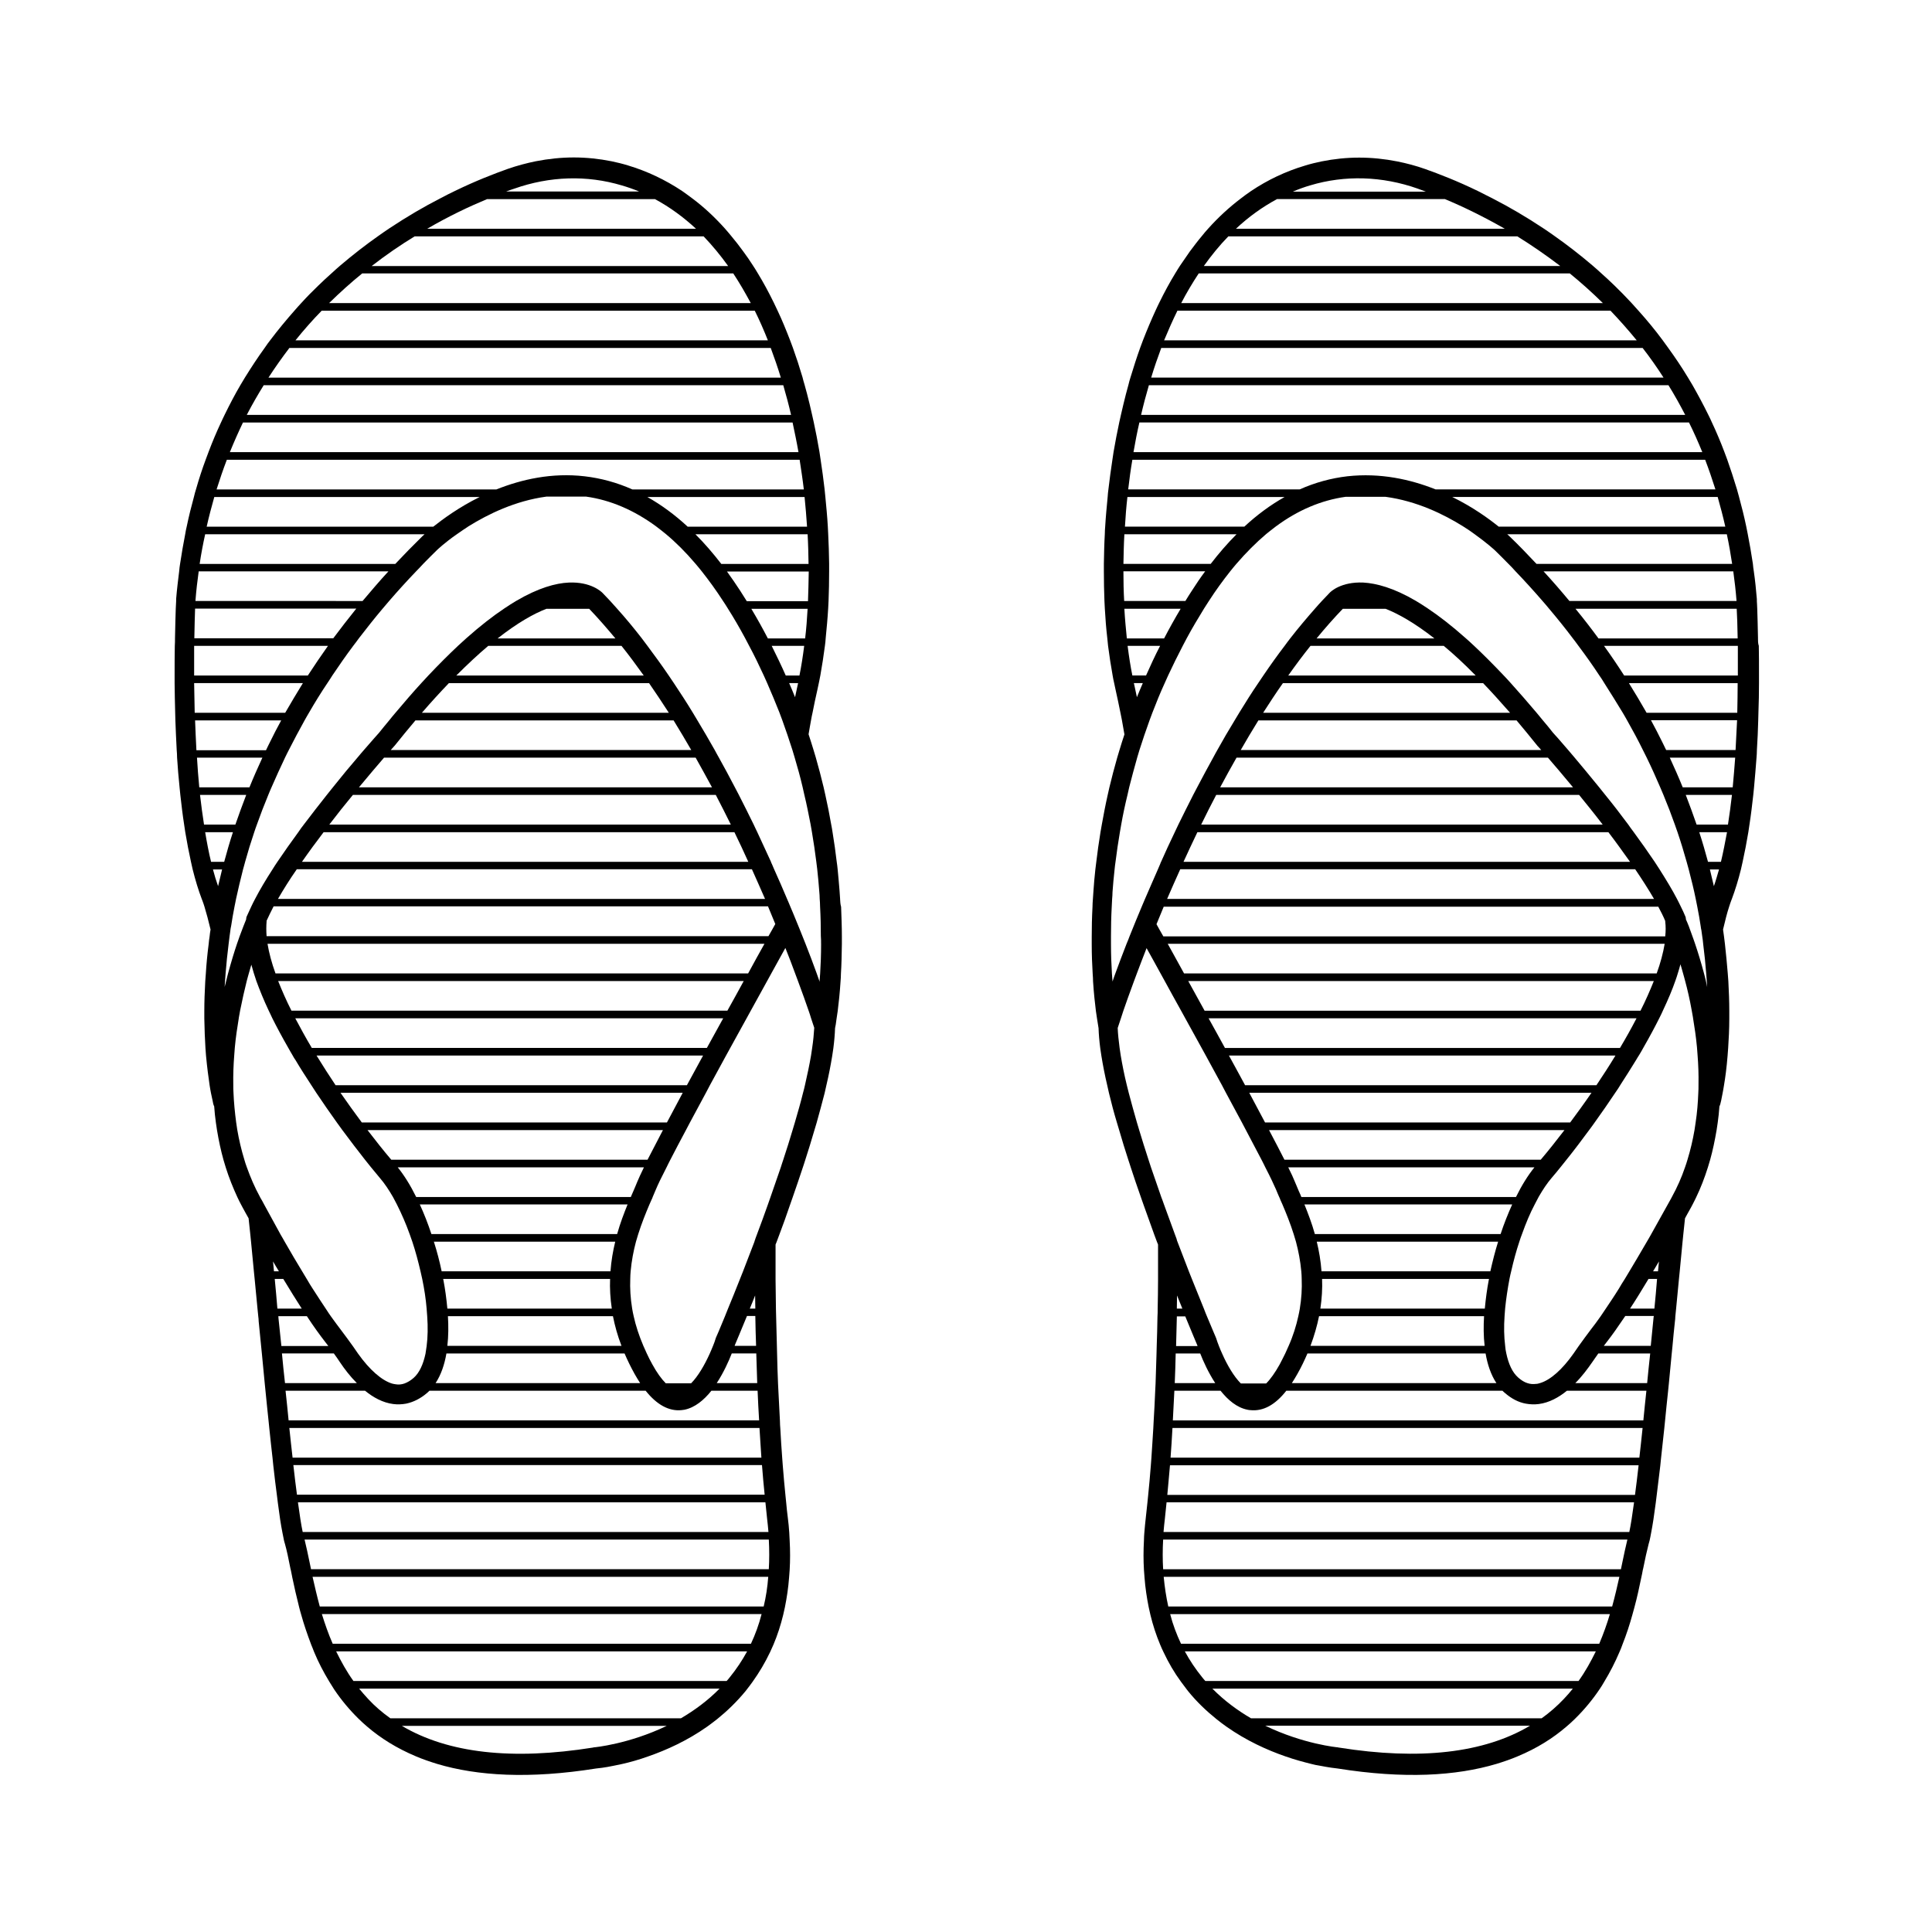<?xml version="1.0" encoding="UTF-8"?>
<!-- Uploaded to: ICON Repo, www.iconrepo.com, Generator: ICON Repo Mixer Tools -->
<svg fill="#000000" width="800px" height="800px" version="1.1" viewBox="144 144 512 512" xmlns="http://www.w3.org/2000/svg">
 <g>
  <path d="m366.64 382.27c-0.051-0.707-0.102-1.461-0.152-2.215-0.152-1.812-0.301-3.68-0.504-5.691-0.051-0.656-0.152-1.309-0.25-2.016-0.301-2.519-0.656-5.141-1.109-7.859-0.102-0.656-0.203-1.309-0.352-2.016-0.453-2.57-0.957-5.188-1.562-7.859-0.152-0.656-0.301-1.309-0.453-2.016-0.605-2.57-1.309-5.188-2.066-7.859-0.203-0.656-0.402-1.309-0.605-2.016-0.402-1.359-0.855-2.719-1.309-4.133 0.203-1.309 0.453-2.519 0.656-3.727 0.102-0.656 0.25-1.359 0.402-2.016 0.402-2.066 0.805-3.981 1.211-5.742 0.152-0.707 0.301-1.41 0.453-2.117 0.152-0.656 0.25-1.309 0.402-2.016 0.453-2.519 0.855-5.141 1.211-7.859 0.102-0.656 0.152-1.309 0.203-2.016 0.25-2.57 0.504-5.188 0.656-7.859 0.051-0.656 0.051-1.309 0.102-2.016 0.102-2.57 0.152-5.188 0.152-7.859v-2.016c-0.051-2.621-0.102-5.238-0.25-7.859-0.051-0.656-0.051-1.309-0.102-2.016-0.152-2.621-0.402-5.238-0.656-7.859-0.051-0.656-0.152-1.309-0.203-2.016-0.301-2.621-0.656-5.238-1.059-7.859-0.102-0.656-0.203-1.309-0.301-2.016-0.453-2.672-0.957-5.289-1.512-7.859-0.152-0.656-0.301-1.359-0.453-2.016-0.402-1.863-0.855-3.68-1.309-5.441-0.203-0.805-0.453-1.613-0.656-2.418-0.203-0.656-0.402-1.359-0.555-2.016-0.805-2.719-1.664-5.34-2.57-7.859-0.25-0.656-0.504-1.359-0.754-2.016-1.059-2.719-2.117-5.34-3.324-7.859-0.301-0.656-0.656-1.359-0.957-2.016-1.359-2.769-2.769-5.391-4.281-7.859-0.402-0.656-0.805-1.359-1.258-2.016-0.805-1.258-1.664-2.519-2.57-3.727-1.059-1.461-2.117-2.82-3.223-4.133-0.555-0.707-1.16-1.359-1.715-2.016-2.672-2.973-5.492-5.594-8.516-7.859-0.906-0.707-1.863-1.359-2.769-2.016-4.484-2.973-9.27-5.238-14.309-6.75-1.461-0.453-2.922-0.805-4.383-1.109-3.273-0.656-6.648-1.008-9.977-1.008-3.375 0-6.699 0.352-10.078 1.008-2.469 0.504-4.938 1.16-7.406 2.016-3.68 1.309-8.516 3.176-14.008 5.844-1.309 0.605-2.621 1.309-3.981 2.016-4.231 2.168-8.715 4.785-13.352 7.859-0.957 0.656-1.965 1.309-2.922 2.016-3.375 2.367-6.75 4.988-10.125 7.859-0.754 0.656-1.512 1.309-2.266 2.016-1.211 1.059-2.367 2.168-3.578 3.324-1.512 1.461-3.023 2.973-4.434 4.535-0.605 0.656-1.211 1.309-1.812 2.016-2.266 2.57-4.434 5.188-6.449 7.859-0.504 0.656-1.008 1.309-1.461 2.016-1.863 2.57-3.578 5.188-5.238 7.859-0.402 0.656-0.805 1.309-1.211 2.016-1.512 2.57-2.871 5.188-4.18 7.859-0.301 0.656-0.656 1.309-0.957 2.016-1.211 2.57-2.316 5.188-3.324 7.859-0.25 0.656-0.504 1.309-0.754 2.016-0.957 2.57-1.812 5.188-2.57 7.859-0.203 0.656-0.402 1.309-0.555 2.016-0.707 2.57-1.359 5.188-1.914 7.859-0.152 0.656-0.301 1.309-0.402 2.016-0.504 2.57-0.957 5.188-1.359 7.859-0.102 0.656-0.203 1.309-0.25 2.016-0.301 2.418-0.605 4.887-0.805 7.356v0.102 0.453c0 0.402-0.051 1.109-0.102 2.016-0.051 1.812-0.152 4.535-0.203 7.859 0 0.656 0 1.309-0.051 2.016-0.051 2.367-0.051 5.039-0.051 7.859v2.016c0.051 2.519 0.051 5.141 0.152 7.859 0 0.656 0.051 1.309 0.051 2.016 0.102 2.57 0.203 5.188 0.352 7.859 0.051 0.656 0.102 1.309 0.102 2.016 0.152 2.621 0.402 5.238 0.656 7.859 0.051 0.656 0.152 1.359 0.203 2.016 0.301 2.672 0.605 5.289 1.008 7.859 0.102 0.656 0.203 1.359 0.301 2.016 0.453 2.719 0.957 5.34 1.512 7.859 0.152 0.656 0.301 1.359 0.453 2.016 0.707 2.82 1.512 5.492 2.418 7.859 0.051 0.102 0.051 0.152 0.102 0.25 0.203 0.504 0.402 1.109 0.605 1.762 0.504 1.664 1.059 3.68 1.613 6.047-0.102 0.605-0.203 1.211-0.25 1.812-0.102 0.656-0.203 1.359-0.25 2.016-0.352 2.719-0.605 5.34-0.754 7.859-0.051 0.656-0.102 1.359-0.152 2.016-0.152 2.769-0.25 5.391-0.25 7.859v2.016c0.051 2.871 0.152 5.492 0.301 7.859 0.051 0.707 0.102 1.359 0.152 2.016 0.301 3.176 0.656 5.844 0.957 7.859 0.102 0.754 0.25 1.41 0.352 2.016 0.352 1.715 0.605 2.719 0.605 2.871 0.051 0.25 0.152 0.453 0.25 0.656 0.102 1.461 0.25 2.922 0.453 4.332 0.102 0.656 0.203 1.359 0.301 2.016 0.453 2.719 1.008 5.34 1.715 7.859 0.203 0.656 0.402 1.359 0.605 2.016 0.855 2.719 1.914 5.34 3.074 7.859 0.301 0.656 0.656 1.359 1.008 2.016 0.152 0.25 0.25 0.504 0.402 0.754 0.504 0.957 1.059 1.914 1.562 2.82 0.152 1.41 0.301 2.871 0.453 4.281 0.051 0.656 0.152 1.309 0.203 2.016 0.25 2.621 0.504 5.238 0.754 7.859 0.051 0.656 0.152 1.309 0.203 2.016 0.25 2.621 0.504 5.289 0.754 7.859 0.051 0.656 0.152 1.309 0.203 2.016 0.051 0.402 0.102 0.805 0.102 1.258 0.203 2.266 0.453 4.484 0.656 6.648 0.051 0.656 0.152 1.359 0.203 2.016 0.25 2.672 0.504 5.34 0.754 7.859 0.051 0.656 0.152 1.359 0.203 2.016 0.25 2.719 0.555 5.34 0.805 7.859 0.051 0.656 0.152 1.359 0.203 2.016 0.301 2.769 0.555 5.391 0.855 7.859 0.051 0.656 0.152 1.359 0.203 2.016 0.301 2.871 0.656 5.492 0.957 7.859 0.102 0.707 0.152 1.359 0.25 2.016 0.402 3.176 0.805 5.844 1.211 7.859 0.152 0.754 0.301 1.41 0.402 2.016 0.102 0.352 0.152 0.656 0.25 0.906 0.504 1.762 0.957 3.981 1.461 6.551 0.051 0.152 0.051 0.25 0.102 0.402 0.152 0.656 0.25 1.309 0.402 2.016 0.504 2.418 1.109 5.09 1.812 7.859 0.152 0.656 0.352 1.309 0.555 2.016 0.707 2.57 1.613 5.188 2.621 7.859 0.25 0.656 0.555 1.309 0.805 2.016 1.109 2.672 2.469 5.289 4.031 7.859 0.402 0.656 0.855 1.359 1.258 2.016 1.863 2.769 4.031 5.391 6.551 7.859 0.707 0.707 1.461 1.359 2.215 2.016 3.578 3.074 7.859 5.742 12.898 7.859 1.762 0.754 3.68 1.41 5.644 2.016 10.629 3.176 24.383 4.031 42.117 1.211 0.504-0.051 2.215-0.203 4.785-0.754 0.656-0.152 1.359-0.301 2.168-0.453 2.016-0.453 4.383-1.109 6.902-2.016 4.785-1.664 10.277-4.133 15.566-7.859 0.906-0.656 1.762-1.309 2.672-2.016 2.621-2.117 5.188-4.586 7.508-7.406 0.102-0.152 0.25-0.301 0.352-0.453 0.504-0.656 1.008-1.309 1.512-2.016 1.762-2.469 3.324-5.09 4.637-7.859 0.301-0.656 0.605-1.309 0.906-2.016 1.059-2.519 1.914-5.141 2.57-7.859 0.152-0.656 0.301-1.309 0.453-2.016 0.504-2.519 0.906-5.141 1.109-7.859 0.051-0.656 0.102-1.309 0.152-2.016 0.152-2.519 0.152-5.188 0-7.859-0.051-0.656-0.051-1.309-0.102-2.016-0.102-1.359-0.203-2.719-0.402-4.133-0.152-1.211-0.301-2.469-0.402-3.727-0.051-0.656-0.152-1.309-0.203-2.016-0.25-2.519-0.504-5.141-0.707-7.859-0.051-0.656-0.102-1.309-0.152-2.016-0.203-2.519-0.352-5.188-0.504-7.859-0.051-0.656-0.102-1.309-0.102-2.016-0.152-2.57-0.25-5.188-0.402-7.859-0.051-0.656-0.051-1.309-0.102-2.016-0.102-2.57-0.203-5.188-0.25-7.859 0-0.656-0.051-1.309-0.051-2.016-0.051-2.57-0.152-5.188-0.203-7.859 0-0.656-0.051-1.309-0.051-2.016-0.051-2.57-0.051-5.188-0.102-7.859v-2.016-7.254c0.102-0.203 0.152-0.402 0.25-0.605 0.25-0.656 0.504-1.309 0.754-2.016 0.957-2.519 1.914-5.188 2.82-7.859 0.25-0.656 0.453-1.309 0.707-2.016 0.906-2.621 1.812-5.238 2.672-7.859 0.203-0.656 0.453-1.309 0.656-2.016 0.855-2.621 1.664-5.289 2.418-7.859 0.203-0.656 0.402-1.359 0.605-2.016 0.754-2.672 1.461-5.34 2.117-7.859 0.152-0.656 0.301-1.359 0.453-2.016 0.656-2.769 1.16-5.391 1.562-7.859 0.102-0.656 0.203-1.359 0.301-2.016 0.25-1.914 0.402-3.727 0.453-5.34 0.102-0.402 0.25-1.258 0.402-2.519 0.102-0.605 0.203-1.258 0.301-2.016 0.25-2.016 0.555-4.684 0.754-7.859 0.051-0.656 0.102-1.309 0.102-2.016 0.152-2.367 0.203-4.988 0.25-7.859v-2.016c0-2.469-0.102-5.09-0.203-7.859-0.219-0.754-0.219-1.41-0.27-2.062zm-8.512-78.949h-16.223c-0.555-0.906-1.16-1.812-1.715-2.719-1.16-1.762-2.316-3.477-3.527-5.141h21.664c-0.051 2.672-0.098 5.289-0.199 7.859zm-5.894 19.699c-1.16-2.621-2.418-5.238-3.727-7.859h8.613c-0.352 2.769-0.754 5.391-1.258 7.859zm3.273 2.016c-0.051 0.301-0.152 0.605-0.203 0.906-0.203 0.906-0.402 1.863-0.605 2.82-0.504-1.258-1.008-2.469-1.562-3.727zm-8.012-11.84c-1.359-2.621-2.82-5.238-4.383-7.859h14.914c-0.152 2.719-0.352 5.34-0.656 7.859zm10.781-19.75h-23.125c-2.215-2.871-4.484-5.492-6.852-7.859h29.727c0.152 2.621 0.203 5.242 0.25 7.859zm-1.055-17.734c0.25 2.621 0.504 5.289 0.656 7.859h-31.641c-3.426-3.176-7.004-5.793-10.68-7.859zm-76.934-81.715c9.422-3.324 19.246-3.629 28.516-0.855 1.562 0.453 3.125 1.008 4.586 1.613h-35.266c0.754-0.254 1.461-0.559 2.164-0.758zm-7.203 2.769h44.488c3.93 2.117 7.559 4.785 10.883 7.859h-71.242c5.691-3.324 11.133-5.894 15.871-7.859zm-19.195 9.875h76.578c2.316 2.418 4.484 5.039 6.5 7.859h-94.465c3.828-2.973 7.656-5.594 11.387-7.859zm-13.906 9.824h98.344c1.664 2.519 3.176 5.141 4.637 7.859h-111.75c2.871-2.82 5.793-5.441 8.766-7.859zm-10.73 9.875h114.77c1.258 2.519 2.418 5.188 3.477 7.859h-125.2c2.219-2.769 4.535-5.391 6.953-7.859zm-8.566 9.875h127.57c0.957 2.57 1.863 5.188 2.672 7.859h-135.78c1.762-2.723 3.625-5.34 5.539-7.859zm-6.801 9.875h137.69c0.754 2.57 1.461 5.238 2.066 7.859h-144.24c1.41-2.723 2.922-5.34 4.484-7.859zm-5.492 9.875h145.65c0.555 2.621 1.109 5.238 1.562 7.859h-150.69c1.109-2.723 2.269-5.344 3.477-7.859zm-4.281 9.875h151.8c0.402 2.621 0.805 5.238 1.109 7.859h-45.445c-4.082-1.812-8.312-2.973-12.645-3.477-8.664-1.008-16.676 0.805-23.375 3.477h-74.16c0.855-2.723 1.762-5.344 2.719-7.859zm-3.324 9.871h70.332c-5.441 2.672-9.672 5.793-12.293 7.859h-60.055c0.605-2.719 1.309-5.34 2.016-7.859zm-2.418 9.875h58.141c-0.301 0.25-0.453 0.453-0.555 0.504-2.469 2.418-4.887 4.887-7.203 7.356h-51.844c0.402-2.719 0.906-5.34 1.461-7.859zm-2.57 17.586c0.203-2.672 0.504-5.238 0.855-7.758h50.281c-2.367 2.57-4.637 5.238-6.852 7.859l-44.285-0.004v-0.098zm-0.102 2.113h42.723c-2.117 2.621-4.133 5.238-6.098 7.859h-36.824c0.047-3.375 0.148-6.094 0.199-7.859zm-0.25 9.875h35.469c-1.863 2.621-3.629 5.238-5.34 7.859h-30.129v-7.859zm0 9.875h28.816c-1.613 2.621-3.176 5.238-4.684 7.859h-23.984c-0.051-2.719-0.098-5.34-0.148-7.859zm0.25 9.875h22.824c-1.059 1.914-2.066 3.879-3.023 5.844-0.352 0.656-0.656 1.359-1.008 2.066h-18.441c-0.148-2.723-0.25-5.34-0.352-7.91zm0.504 9.875h17.332c-1.211 2.621-2.367 5.238-3.426 7.859h-13.301c-0.254-2.621-0.453-5.238-0.605-7.859zm0.805 9.875h12.242c-1.008 2.621-1.965 5.238-2.871 7.859h-8.312c-0.402-2.57-0.754-5.191-1.059-7.859zm4.789 24.184c-0.504-1.41-0.957-2.871-1.359-4.434h2.418c-0.355 1.461-0.707 2.922-1.059 4.434zm-1.863-6.449c-0.605-2.469-1.109-5.141-1.562-7.859h7.356c-0.855 2.621-1.613 5.238-2.316 7.859zm14.055 90.785c-0.301-0.605-0.656-1.211-1.008-1.812-0.051-0.051-0.051-0.102-0.102-0.203-1.41-2.57-2.519-5.188-3.477-7.859-0.25-0.656-0.453-1.309-0.656-2.016-0.805-2.621-1.41-5.238-1.863-7.859-0.102-0.656-0.203-1.309-0.301-2.016-0.352-2.672-0.605-5.289-0.707-7.859-0.051-0.656-0.051-1.359-0.051-2.016-0.051-2.719 0.051-5.34 0.25-7.859 0.051-0.656 0.102-1.359 0.152-2.016 0.25-2.769 0.656-5.441 1.059-7.859v-0.051c0.102-0.656 0.25-1.309 0.352-1.965 0.555-2.82 1.16-5.441 1.762-7.859 0.203-0.707 0.352-1.359 0.555-2.016 0.203-0.754 0.453-1.512 0.656-2.266 0.203 0.754 0.402 1.461 0.656 2.266 0.203 0.656 0.453 1.309 0.656 2.016 0.906 2.469 1.965 5.09 3.273 7.859 0.301 0.656 0.656 1.309 0.957 2.016 1.258 2.519 2.672 5.141 4.231 7.859 0.352 0.656 0.754 1.309 1.16 2.016 0.25 0.453 0.504 0.906 0.805 1.309 1.309 2.215 2.719 4.383 4.133 6.551 0.453 0.656 0.855 1.359 1.309 2.016 1.812 2.719 3.68 5.391 5.441 7.859 0.504 0.656 0.957 1.359 1.461 2.016 2.117 2.871 4.18 5.543 5.996 7.859 0.555 0.707 1.109 1.359 1.613 2.016 0.855 1.059 1.664 2.016 2.418 2.922 1.211 1.41 2.316 3.074 3.426 4.988 0.352 0.656 0.707 1.309 1.059 2.016 1.211 2.418 2.367 5.039 3.375 7.859 0.25 0.656 0.453 1.309 0.707 2.016 0.855 2.57 1.562 5.238 2.168 7.859 0.152 0.656 0.301 1.309 0.453 2.016 0.555 2.672 0.957 5.34 1.16 7.859 0.051 0.656 0.102 1.359 0.152 2.016 0.203 2.82 0.152 5.492-0.152 7.859-0.102 0.707-0.203 1.359-0.301 2.016-0.605 2.82-1.613 5.09-3.176 6.449-0.805 0.707-1.613 1.16-2.418 1.461-0.754 0.25-1.512 0.352-2.316 0.203-0.352-0.051-0.656-0.102-1.008-0.203-2.719-0.855-5.894-3.629-8.918-7.859-0.152-0.203-0.301-0.453-0.453-0.656-0.301-0.453-0.605-0.855-0.906-1.309-1.008-1.41-2.117-2.922-3.375-4.586-0.605-0.805-1.41-1.863-2.418-3.273-0.402-0.605-0.906-1.258-1.359-2.016-1.008-1.512-2.168-3.273-3.527-5.391-0.504-0.754-1.008-1.613-1.512-2.469-0.402-0.656-0.805-1.309-1.211-2.016-1.41-2.316-2.973-4.938-4.637-7.859-0.352-0.656-0.754-1.309-1.16-2.016-1.359-2.519-2.82-5.141-4.383-8.012zm94.715-148.02c2.016 2.519 3.981 5.188 5.894 7.859h-49.676c3.074-3.074 5.894-5.691 8.465-7.859zm-32.848-1.965c5.34-4.18 9.574-6.551 12.949-7.859h11.336c2.367 2.469 4.684 5.141 6.953 7.859zm40.152 11.84c1.762 2.57 3.527 5.188 5.238 7.859h-65.441c2.519-2.922 4.887-5.492 7.152-7.859zm6.5 9.875c1.613 2.621 3.176 5.238 4.684 7.859h-79.648c0.555-0.605 0.855-0.957 0.906-1.008 0.051-0.051 0.051-0.102 0.102-0.102 1.914-2.418 3.777-4.637 5.543-6.75zm5.844 9.875c1.461 2.621 2.922 5.238 4.332 7.859h-93.555c2.672-3.223 4.988-5.945 6.648-7.859zm5.34 9.875c1.359 2.621 2.719 5.289 3.981 7.859h-106.4c2.117-2.769 4.231-5.441 6.246-7.859zm4.938 9.875c1.309 2.672 2.519 5.289 3.68 7.859h-118.29c1.812-2.621 3.777-5.289 5.742-7.859zm4.637 9.824c1.211 2.672 2.367 5.34 3.477 7.859h-129.08c1.461-2.519 3.125-5.188 4.988-7.859zm4.281 9.875c0.656 1.562 1.309 3.125 1.914 4.637-0.504 0.906-1.109 2.016-1.812 3.223h-133c-0.102-1.359-0.102-2.672 0-3.879v-0.203c0.555-1.211 1.16-2.469 1.863-3.828h131.04zm-84.84 108.57h43.73c0.504 2.519 1.211 5.141 2.266 7.859h-46.148c0.305-2.57 0.305-5.289 0.152-7.859zm-0.152-2.016c-0.25-2.719-0.605-5.238-1.008-7.356-0.051-0.152-0.051-0.352-0.102-0.504h44.234c-0.102 2.519 0.051 5.141 0.453 7.859zm43.227-9.875h-44.738c-0.555-2.672-1.258-5.34-2.066-7.859h48.062c-0.602 2.469-1.055 5.09-1.258 7.859zm-43.477 21.766h47.207c0.754 1.762 1.664 3.629 2.672 5.441 0.504 0.855 0.957 1.664 1.461 2.418h-54.211c1.461-2.219 2.367-4.938 2.871-7.859zm45.242-31.641h-49.223c-0.906-2.769-1.965-5.441-3.074-7.859h55.066c-0.957 2.367-1.965 4.988-2.769 7.859zm-53.254-9.824c-1.512-3.074-3.176-5.742-4.887-7.859h65.242c-0.805 1.664-1.41 2.973-1.762 3.828-0.301 0.805-0.707 1.664-1.059 2.519-0.203 0.504-0.402 0.957-0.656 1.512zm-6.602-9.875c-2.016-2.367-4.133-5.039-6.297-7.859h78.293c-1.562 2.973-2.922 5.644-4.082 7.859zm-7.809-9.875c-1.863-2.519-3.777-5.141-5.644-7.859h90.688c-1.461 2.719-2.871 5.391-4.18 7.859zm-6.953-9.875c-1.715-2.57-3.426-5.238-5.039-7.859h102.43c-1.461 2.672-2.871 5.289-4.281 7.859zm-6.297-9.875c-1.562-2.621-3.023-5.289-4.383-7.859h113.41c-1.41 2.57-2.871 5.238-4.332 7.859zm-5.391-9.871c-1.359-2.672-2.519-5.34-3.527-7.859h123.38c-1.359 2.519-2.82 5.141-4.332 7.859zm-4.231-9.875c-1.008-2.769-1.715-5.441-2.117-7.859h131.7c-1.258 2.266-2.769 4.938-4.332 7.859zm-0.656 76.324c0.504 0.906 1.059 1.762 1.562 2.621h-1.309c-0.102-0.855-0.152-1.711-0.254-2.621zm0.453 4.637h2.266c1.812 3.023 3.477 5.644 4.887 7.859h-6.449c-0.199-2.57-0.449-5.188-0.703-7.859zm1.008 10.578c0-0.25-0.051-0.504-0.051-0.707h7.559c1.914 2.922 3.477 5.039 4.684 6.602 0.352 0.453 0.656 0.855 1.008 1.309h-12.445c-0.25-2.363-0.5-4.781-0.754-7.203zm0.906 9.172h13.754c0.605 0.805 1.109 1.562 1.613 2.316 1.211 1.812 2.719 3.777 4.484 5.543h-19.043c-0.305-2.57-0.555-5.191-0.809-7.859zm0.957 9.875h21.059c2.215 1.812 4.734 3.176 7.457 3.527 1.16 0.152 2.316 0.102 3.426-0.102 1.914-0.402 3.777-1.309 5.543-2.82 0.203-0.203 0.453-0.402 0.656-0.605h57.281c2.973 3.727 6.195 5.492 9.523 5.141 0.25-0.051 0.504-0.051 0.754-0.102 2.769-0.555 5.188-2.57 7.152-5.039h12.242c0.102 2.672 0.25 5.289 0.402 7.859h-124.69c-0.254-2.519-0.504-5.191-0.809-7.859zm124.49-19.75c0.051 2.672 0.102 5.289 0.203 7.859h-5.691c0.051-0.152 0.102-0.301 0.152-0.402 0.25-0.605 1.41-3.324 3.125-7.508h2.211zm-1.461-2.016c0.453-1.059 0.906-2.215 1.41-3.477 0 1.16 0.051 2.316 0.051 3.477zm1.715 11.891c0.102 2.672 0.152 5.289 0.25 7.859h-10.73c1.812-2.769 3.176-5.793 3.981-7.859zm-123.74 19.75h124.59c0.152 2.719 0.352 5.34 0.504 7.859h-124.24c-0.305-2.469-0.555-5.141-0.859-7.859zm1.059 9.824h124.19c0.203 2.719 0.453 5.34 0.707 7.859h-123.94c-0.301-2.32-0.652-4.988-0.957-7.859zm1.211 9.875h123.89c0.152 1.512 0.301 2.973 0.453 4.383 0.152 1.16 0.25 2.367 0.352 3.477h-123.43c-0.402-1.867-0.805-4.535-1.258-7.859zm78.441 64.938c-0.051 0-0.152 0-0.203 0.051-21.461 3.426-38.441 1.512-50.684-5.742h70.18c-10.074 4.836-19.141 5.691-19.293 5.691zm23.074-7.707h-77.031c-2.117-1.512-4.133-3.223-5.894-5.141-0.855-0.906-1.613-1.812-2.367-2.719h95.523c-3.176 3.227-6.703 5.793-10.23 7.859zm12.949-10.883c-0.25 0.352-0.555 0.656-0.855 1.008h-98.898c-1.812-2.519-3.273-5.188-4.586-7.859h108.92c-1.309 2.418-2.871 4.738-4.582 6.852zm5.594-8.867h-110.84c-1.16-2.621-2.066-5.289-2.871-7.859h116.53c-0.707 2.773-1.664 5.391-2.82 7.859zm3.375-9.875h-117.64c-0.754-2.769-1.359-5.441-1.914-7.859h120.76c-0.199 2.723-0.605 5.344-1.207 7.859zm1.359-9.875h-121.32c-0.102-0.504-0.203-1.008-0.301-1.461-0.504-2.418-0.957-4.586-1.41-6.398h123.03c0.148 2.723 0.148 5.344-0.004 7.859zm11.488-138.14c-0.102 0.656-0.203 1.309-0.301 2.016-0.402 2.367-0.957 4.988-1.613 7.859-0.152 0.656-0.301 1.309-0.504 2.016-0.605 2.469-1.359 5.09-2.168 7.859-0.203 0.656-0.402 1.309-0.605 2.016-0.754 2.519-1.562 5.141-2.469 7.859-0.203 0.656-0.453 1.309-0.656 2.016-0.855 2.519-1.762 5.141-2.719 7.859-0.25 0.656-0.453 1.309-0.707 2.016-0.906 2.57-1.863 5.188-2.871 7.859-0.152 0.402-0.301 0.805-0.453 1.211v0.051c-0.102 0.25-0.203 0.504-0.25 0.754-1.059 2.769-2.066 5.391-3.023 7.859-0.25 0.656-0.555 1.359-0.805 2.016-1.16 2.973-2.266 5.644-3.176 7.859-0.301 0.707-0.555 1.359-0.805 2.016-1.41 3.426-2.266 5.441-2.316 5.492-0.051 0.102-0.051 0.152-0.102 0.25-0.203 0.707-0.453 1.41-0.754 2.117-0.25 0.656-0.555 1.309-0.855 2.016-1.359 3.023-3.125 6.047-4.938 7.859h-6.699c-1.16-1.16-2.367-2.82-3.578-5.039-0.555-0.957-1.008-1.914-1.461-2.871-0.301-0.656-0.605-1.359-0.906-2.016-1.16-2.719-2.016-5.34-2.57-7.859-0.152-0.656-0.301-1.359-0.402-2.016-0.453-2.769-0.605-5.391-0.504-7.859 0-0.656 0.051-1.359 0.102-2.016 0.25-2.769 0.754-5.391 1.41-7.859 0.203-0.656 0.402-1.359 0.605-2.016 0.906-2.871 1.965-5.492 2.973-7.859 0.203-0.453 0.402-0.906 0.605-1.359 0.102-0.203 0.203-0.402 0.25-0.605 0.301-0.707 0.555-1.359 0.855-2.016 0.504-1.211 1.461-3.223 2.82-5.844 0.301-0.656 0.656-1.309 1.008-2.016 1.211-2.316 2.57-4.988 4.133-7.859 0.352-0.656 0.707-1.309 1.059-2.016 1.359-2.519 2.769-5.141 4.231-7.859 0.352-0.656 0.707-1.309 1.059-2.016 1.41-2.621 2.871-5.238 4.281-7.859 0.352-0.656 0.707-1.309 1.109-2.016 1.461-2.672 2.922-5.34 4.332-7.859 0.352-0.656 0.754-1.359 1.109-2.016 1.562-2.82 3.023-5.492 4.332-7.859 0.402-0.707 0.754-1.359 1.109-2.016 1.359-2.469 2.57-4.637 3.477-6.297 0.102-0.152 0.152-0.301 0.25-0.453 0.957 2.367 1.812 4.637 2.57 6.699 0.25 0.707 0.504 1.359 0.754 2.016 1.16 3.125 2.117 5.793 2.82 7.859 0.25 0.754 0.504 1.41 0.656 2.016 0.402 1.211 0.707 2.117 0.855 2.57-0.102 1.613-0.254 3.375-0.555 5.34zm2.367-27.605c0 2.871-0.102 5.492-0.25 7.859-0.051 0.707-0.102 1.359-0.152 2.016v0.203c-0.051-0.051-0.051-0.152-0.051-0.203-0.25-0.656-0.453-1.309-0.707-2.016-0.855-2.367-1.863-5.039-2.973-7.859-0.25-0.656-0.504-1.309-0.805-2.016-0.504-1.309-1.059-2.621-1.613-3.981-0.051-0.102-0.051-0.152-0.102-0.25-0.504-1.211-0.957-2.367-1.512-3.629-0.25-0.656-0.555-1.309-0.855-2.016-1.059-2.519-2.215-5.188-3.426-7.859-0.203-0.453-0.402-0.957-0.605-1.41-0.102-0.203-0.203-0.402-0.25-0.605-1.16-2.519-2.367-5.141-3.629-7.859-0.301-0.656-0.656-1.309-0.957-2.016-1.258-2.57-2.57-5.188-3.93-7.859-0.352-0.656-0.707-1.309-1.059-2.016-1.359-2.621-2.769-5.238-4.231-7.859-0.352-0.656-0.754-1.309-1.109-2.016-1.461-2.621-3.023-5.238-4.586-7.859-0.402-0.656-0.805-1.309-1.211-2.016-1.613-2.672-3.324-5.289-5.039-7.859-0.453-0.656-0.906-1.359-1.359-2.016-1.812-2.672-3.727-5.289-5.644-7.859-0.504-0.656-1.008-1.359-1.512-2.016-2.117-2.719-4.281-5.34-6.551-7.859-0.605-0.656-1.211-1.359-1.812-2.016-0.656-0.707-1.359-1.41-2.016-2.117-0.301-0.301-3.074-2.973-8.918-2.719-3.477 0.152-8.062 1.41-13.906 4.836-1.008 0.605-2.066 1.258-3.176 2.016-3.023 2.016-6.398 4.637-10.027 7.859-0.707 0.656-1.461 1.309-2.215 2.016-2.469 2.316-5.09 4.938-7.859 7.859-0.605 0.656-1.211 1.309-1.863 2.016-2.215 2.418-4.484 5.039-6.852 7.859-0.555 0.656-1.109 1.309-1.664 2.016-0.906 1.059-1.812 2.215-2.719 3.324-0.352 0.402-1.812 2.016-3.981 4.535-0.504 0.605-1.109 1.258-1.715 2.016-1.914 2.215-4.133 4.887-6.5 7.859-0.504 0.656-1.059 1.309-1.613 2.016-1.965 2.469-4.031 5.141-6.098 7.859-0.504 0.656-1.008 1.309-1.461 2.016-1.914 2.621-3.777 5.238-5.543 7.859-0.453 0.656-0.906 1.359-1.309 2.016-1.762 2.719-3.324 5.34-4.637 7.859-0.352 0.656-0.707 1.359-1.008 2.016-0.402 0.855-0.805 1.715-1.16 2.519-0.152 0.301-0.203 0.605-0.203 0.906-0.352 0.855-0.957 2.367-1.715 4.434-0.203 0.605-0.453 1.309-0.707 2.016-0.754 2.215-1.562 4.887-2.367 7.859-0.152 0.656-0.352 1.309-0.504 2.016-0.152 0.504-0.25 1.059-0.402 1.562 0.051-0.504 0.051-1.059 0.102-1.562 0.051-0.656 0.102-1.309 0.152-2.016 0.203-2.519 0.453-5.141 0.805-7.859 0.102-0.656 0.152-1.309 0.25-2.016 0.051-0.453 0.152-0.957 0.203-1.461v-0.051c0.051-0.402 0.102-0.754 0.203-1.16 0.25-1.664 0.555-3.426 0.906-5.188 0.152-0.656 0.25-1.309 0.402-2.016 0.555-2.519 1.16-5.141 1.863-7.859 0.203-0.656 0.352-1.309 0.555-2.016 0.707-2.57 1.512-5.188 2.418-7.859 0.203-0.656 0.453-1.309 0.707-2.016 0.906-2.57 1.914-5.188 3.023-7.859 0.25-0.656 0.555-1.309 0.855-2.016 1.109-2.57 2.316-5.188 3.578-7.859 0.301-0.656 0.656-1.309 1.008-2.016 1.309-2.57 2.719-5.238 4.18-7.859 0.352-0.656 0.754-1.309 1.16-2.016 1.512-2.621 3.125-5.238 4.887-7.859 0.453-0.656 0.855-1.309 1.309-2.016 1.762-2.621 3.578-5.238 5.543-7.859 0.504-0.656 1.008-1.309 1.512-2.016 2.016-2.621 4.082-5.238 6.297-7.859 0.555-0.656 1.109-1.309 1.715-2.016 2.266-2.621 4.637-5.238 7.152-7.859 0.656-0.656 1.258-1.309 1.914-2.016 1.16-1.16 2.316-2.367 3.527-3.527 0.051-0.051 2.016-1.965 5.441-4.332 0.906-0.656 1.914-1.309 2.973-2.016 5.188-3.223 12.395-6.75 20.605-7.859h10.578c6.449 0.906 12.645 3.578 18.488 7.859 0.855 0.656 1.715 1.309 2.57 2.016 2.719 2.266 5.34 4.887 7.859 7.859 0.555 0.656 1.109 1.309 1.664 2.016 1.914 2.418 3.828 5.039 5.644 7.859 0.051 0.051 0.051 0.102 0.102 0.152 0.402 0.605 0.805 1.211 1.16 1.812 1.664 2.621 3.176 5.238 4.586 7.859 0.352 0.656 0.707 1.309 1.059 2.016 1.41 2.621 2.672 5.238 3.879 7.859 0.301 0.656 0.605 1.309 0.906 2.016 1.16 2.672 2.266 5.289 3.273 7.859 0.25 0.656 0.504 1.309 0.754 2.016 0.957 2.672 1.863 5.289 2.672 7.859 0.203 0.656 0.402 1.359 0.605 2.016 0.805 2.672 1.512 5.289 2.117 7.859 0.152 0.656 0.301 1.359 0.453 2.016 0.656 2.672 1.16 5.34 1.664 7.859 0.102 0.656 0.25 1.359 0.352 2.016 0.453 2.719 0.855 5.34 1.16 7.859 0.102 0.656 0.152 1.359 0.25 2.016 0.25 2.117 0.402 4.133 0.555 6.047 0.051 0.605 0.102 1.211 0.102 1.812 0.051 0.656 0.102 1.359 0.102 2.016 0.152 2.769 0.203 5.391 0.203 7.859 0.062 0.754 0.062 1.41 0.062 2.066z"/>
  <path d="m609.89 313.19c-0.051-3.375-0.152-6.047-0.203-7.859-0.051-0.906-0.051-1.562-0.102-2.016v-0.453-0.102c-0.203-2.469-0.453-4.938-0.805-7.356-0.102-0.656-0.203-1.359-0.25-2.016-0.402-2.672-0.855-5.289-1.359-7.859-0.152-0.656-0.25-1.359-0.402-2.016-0.555-2.672-1.211-5.289-1.914-7.859-0.203-0.656-0.352-1.359-0.555-2.016-0.805-2.672-1.664-5.289-2.57-7.859-0.25-0.656-0.504-1.359-0.754-2.016-1.008-2.672-2.117-5.289-3.324-7.859-0.301-0.656-0.605-1.359-0.957-2.016-1.309-2.672-2.719-5.289-4.18-7.859-0.402-0.656-0.805-1.359-1.211-2.016-1.613-2.672-3.375-5.289-5.238-7.859-0.504-0.656-0.957-1.359-1.461-2.016-2.016-2.719-4.18-5.34-6.449-7.859-0.605-0.656-1.211-1.359-1.812-2.016-1.461-1.562-2.922-3.074-4.434-4.535-1.211-1.16-2.367-2.266-3.578-3.324-0.754-0.707-1.512-1.359-2.266-2.016-3.375-2.871-6.75-5.492-10.125-7.859-0.957-0.707-1.965-1.359-2.922-2.016-4.637-3.074-9.117-5.691-13.352-7.859-1.359-0.707-2.719-1.359-3.981-2.016-5.492-2.672-10.328-4.535-14.008-5.844-2.418-0.855-4.887-1.512-7.406-2.016-3.324-0.656-6.699-1.008-10.078-1.008-3.375 0-6.699 0.352-9.977 1.008-1.461 0.301-2.922 0.656-4.383 1.109-5.09 1.512-9.875 3.777-14.309 6.75-0.957 0.656-1.863 1.309-2.769 2.016-2.973 2.266-5.844 4.887-8.516 7.859-0.605 0.656-1.16 1.309-1.715 2.016-1.109 1.309-2.168 2.719-3.223 4.133-0.855 1.211-1.715 2.469-2.57 3.727-0.402 0.656-0.855 1.309-1.258 2.016-1.512 2.469-2.922 5.09-4.281 7.859-0.301 0.656-0.656 1.309-0.957 2.016-1.16 2.519-2.266 5.141-3.324 7.859-0.25 0.656-0.504 1.309-0.754 2.016-0.906 2.519-1.762 5.188-2.57 7.859-0.203 0.656-0.402 1.309-0.555 2.016-0.203 0.805-0.453 1.613-0.656 2.418-0.453 1.812-0.906 3.629-1.309 5.441-0.152 0.656-0.301 1.309-0.453 2.016-0.555 2.57-1.059 5.238-1.512 7.859-0.102 0.656-0.203 1.309-0.301 2.016-0.402 2.621-0.754 5.238-1.059 7.859-0.102 0.656-0.152 1.309-0.203 2.016-0.25 2.621-0.504 5.238-0.656 7.859-0.051 0.656-0.102 1.309-0.102 2.016-0.152 2.621-0.203 5.238-0.25 7.859v2.016c0 2.672 0.051 5.289 0.152 7.859 0.051 0.656 0.051 1.359 0.102 2.016 0.152 2.672 0.352 5.289 0.656 7.859 0.051 0.656 0.152 1.359 0.203 2.016 0.352 2.719 0.754 5.34 1.211 7.859 0.102 0.656 0.25 1.359 0.402 2.016 0.152 0.707 0.301 1.41 0.453 2.117 0.402 1.762 0.805 3.727 1.211 5.742 0.152 0.656 0.25 1.309 0.402 2.016 0.203 1.211 0.453 2.469 0.656 3.727-0.453 1.359-0.906 2.769-1.309 4.133-0.203 0.656-0.402 1.359-0.605 2.016-0.754 2.672-1.461 5.289-2.066 7.859-0.152 0.656-0.301 1.359-0.453 2.016-0.605 2.672-1.109 5.34-1.562 7.859-0.102 0.656-0.25 1.359-0.352 2.016-0.453 2.719-0.805 5.34-1.109 7.859-0.102 0.656-0.152 1.359-0.25 2.016-0.203 1.965-0.402 3.879-0.504 5.691-0.051 0.754-0.102 1.461-0.152 2.215-0.051 0.656-0.102 1.359-0.102 2.016-0.152 2.769-0.203 5.391-0.203 7.859v2.016c0 2.871 0.102 5.492 0.25 7.859 0.051 0.707 0.102 1.359 0.102 2.016 0.203 3.176 0.504 5.844 0.754 7.859 0.102 0.754 0.203 1.41 0.301 2.016 0.203 1.258 0.352 2.117 0.402 2.519 0.051 1.613 0.203 3.426 0.453 5.34 0.102 0.656 0.203 1.309 0.301 2.016 0.402 2.469 0.906 5.09 1.562 7.859 0.152 0.656 0.301 1.309 0.453 2.016 0.605 2.519 1.309 5.188 2.117 7.859 0.203 0.656 0.402 1.309 0.605 2.016 0.754 2.621 1.562 5.238 2.418 7.859 0.203 0.656 0.453 1.309 0.656 2.016 0.855 2.621 1.762 5.289 2.672 7.859 0.25 0.656 0.453 1.359 0.707 2.016 0.957 2.672 1.914 5.34 2.82 7.859 0.25 0.656 0.504 1.359 0.754 2.016 0.102 0.203 0.152 0.402 0.25 0.605v7.254 2.016c0 2.672-0.051 5.289-0.102 7.859 0 0.656 0 1.359-0.051 2.016-0.051 2.672-0.102 5.289-0.203 7.859 0 0.656-0.051 1.359-0.051 2.016-0.102 2.672-0.152 5.289-0.25 7.859-0.051 0.656-0.051 1.359-0.102 2.016-0.102 2.672-0.25 5.289-0.402 7.859-0.051 0.656-0.051 1.359-0.102 2.016-0.152 2.719-0.352 5.34-0.504 7.859-0.051 0.656-0.102 1.359-0.152 2.016-0.203 2.719-0.453 5.34-0.707 7.859-0.051 0.656-0.152 1.359-0.203 2.016-0.152 1.258-0.25 2.519-0.402 3.727-0.152 1.41-0.301 2.769-0.402 4.133-0.051 0.656-0.102 1.359-0.102 2.016-0.152 2.719-0.152 5.34 0 7.859 0.051 0.656 0.102 1.359 0.152 2.016 0.203 2.719 0.605 5.34 1.109 7.859 0.152 0.656 0.301 1.359 0.453 2.016 0.656 2.719 1.512 5.34 2.57 7.859 0.301 0.656 0.555 1.359 0.906 2.016 1.309 2.769 2.82 5.391 4.637 7.859 0.504 0.656 1.008 1.359 1.512 2.016 0.102 0.152 0.25 0.301 0.352 0.453 2.316 2.871 4.887 5.289 7.508 7.406 0.855 0.707 1.762 1.359 2.672 2.016 5.289 3.727 10.781 6.195 15.566 7.859 2.57 0.906 4.887 1.512 6.902 2.016 0.754 0.203 1.461 0.352 2.168 0.453 2.57 0.504 4.281 0.707 4.785 0.754 17.734 2.82 31.438 1.965 42.117-1.211 1.965-0.605 3.879-1.258 5.644-2.016 5.09-2.117 9.32-4.785 12.898-7.859 0.754-0.656 1.512-1.309 2.215-2.016 2.519-2.469 4.684-5.09 6.551-7.859 0.453-0.656 0.855-1.309 1.258-2.016 1.562-2.57 2.922-5.238 4.031-7.859 0.301-0.656 0.555-1.309 0.805-2.016 1.059-2.672 1.914-5.289 2.621-7.859 0.203-0.656 0.352-1.359 0.555-2.016 0.754-2.769 1.309-5.441 1.812-7.859 0.152-0.707 0.301-1.359 0.402-2.016 0.051-0.152 0.051-0.25 0.102-0.402 0.504-2.57 1.008-4.785 1.461-6.551 0.102-0.25 0.152-0.605 0.25-0.906 0.152-0.605 0.25-1.258 0.402-2.016 0.402-2.066 0.805-4.684 1.211-7.859 0.102-0.656 0.152-1.309 0.25-2.016 0.301-2.367 0.605-5.039 0.957-7.859 0.051-0.656 0.152-1.309 0.203-2.016 0.25-2.469 0.555-5.09 0.855-7.859 0.051-0.656 0.152-1.309 0.203-2.016 0.25-2.519 0.504-5.141 0.805-7.859 0.051-0.656 0.152-1.309 0.203-2.016 0.25-2.57 0.504-5.188 0.754-7.859 0.051-0.656 0.152-1.309 0.203-2.016 0.203-2.168 0.402-4.383 0.656-6.648 0.051-0.402 0.102-0.805 0.102-1.258 0.051-0.656 0.152-1.309 0.203-2.016 0.25-2.621 0.504-5.238 0.754-7.859 0.051-0.656 0.152-1.309 0.203-2.016 0.25-2.621 0.504-5.238 0.754-7.859 0.051-0.656 0.152-1.309 0.203-2.016 0.152-1.41 0.301-2.871 0.453-4.281 0.504-0.906 1.008-1.863 1.562-2.82 0.152-0.25 0.25-0.504 0.402-0.754 0.352-0.656 0.656-1.309 1.008-2.016 1.211-2.519 2.215-5.141 3.074-7.859 0.203-0.656 0.402-1.309 0.605-2.016 0.707-2.519 1.258-5.188 1.715-7.859 0.102-0.656 0.203-1.309 0.301-2.016 0.203-1.41 0.352-2.871 0.453-4.332 0.102-0.203 0.203-0.402 0.25-0.656 0.051-0.152 0.301-1.16 0.605-2.871 0.102-0.605 0.25-1.258 0.352-2.016 0.352-2.066 0.707-4.684 0.957-7.859 0.051-0.656 0.102-1.309 0.152-2.016 0.152-2.367 0.301-4.988 0.301-7.859v-2.016c0-2.469-0.102-5.09-0.25-7.859-0.051-0.656-0.102-1.309-0.152-2.016-0.203-2.519-0.453-5.141-0.754-7.859-0.102-0.656-0.152-1.309-0.25-2.016-0.102-0.605-0.152-1.211-0.25-1.812 0.555-2.367 1.059-4.383 1.613-6.047 0.203-0.656 0.402-1.211 0.605-1.762 0.051-0.102 0.051-0.152 0.102-0.25 0.906-2.418 1.715-5.039 2.418-7.859 0.152-0.656 0.301-1.309 0.453-2.016 0.555-2.519 1.059-5.141 1.512-7.859 0.102-0.656 0.203-1.309 0.301-2.016 0.402-2.57 0.707-5.188 1.008-7.859 0.051-0.656 0.152-1.309 0.203-2.016 0.25-2.621 0.453-5.238 0.656-7.859 0.051-0.656 0.102-1.309 0.102-2.016 0.152-2.672 0.301-5.289 0.352-7.859 0-0.656 0.051-1.359 0.051-2.016 0.102-2.719 0.152-5.34 0.152-7.859v-2.016c0-2.82 0-5.492-0.051-7.859-0.219-0.656-0.219-1.363-0.219-1.969zm-5.391 0h-36.879c-1.965-2.672-3.981-5.289-6.098-7.859h42.723c0.102 1.715 0.203 4.434 0.254 7.859zm-0.305-10.023v0.102h-44.285c-2.215-2.672-4.484-5.289-6.852-7.859h50.281c0.352 2.566 0.656 5.137 0.855 7.758zm-2.566-17.586c0.555 2.57 1.008 5.188 1.41 7.859h-51.844c-2.316-2.469-4.684-4.938-7.203-7.356-0.051-0.051-0.25-0.25-0.555-0.504zm-0.406-2.016h-60.055c-2.621-2.117-6.852-5.188-12.293-7.859h70.332c0.707 2.519 1.414 5.141 2.016 7.859zm-110.03-90.434c9.219-2.769 19.094-2.469 28.516 0.855 0.707 0.25 1.41 0.504 2.168 0.805h-35.266c1.508-0.652 3.019-1.207 4.582-1.66zm-8.766 3.629h44.488c4.734 1.965 10.125 4.586 15.871 7.859h-71.242c3.324-3.125 6.953-5.742 10.883-7.859zm-12.898 9.875h76.578c3.727 2.316 7.559 4.938 11.387 7.859h-94.465c2.016-2.82 4.184-5.492 6.5-7.859zm-7.859 9.824h98.344c2.973 2.418 5.894 5.039 8.766 7.859h-111.74c1.41-2.723 2.973-5.34 4.633-7.859zm-5.641 9.875h114.77c2.367 2.469 4.684 5.09 6.953 7.859h-125.25c1.109-2.672 2.266-5.289 3.527-7.859zm-4.285 9.875h127.57c1.914 2.469 3.777 5.09 5.543 7.859h-135.78c0.805-2.672 1.711-5.289 2.668-7.859zm-3.273 9.875h137.69c1.562 2.519 3.023 5.141 4.434 7.859h-144.19c0.605-2.621 1.312-5.293 2.066-7.859zm-2.519 9.875h145.65c1.258 2.519 2.418 5.141 3.527 7.859h-150.74c0.453-2.621 0.957-5.242 1.562-7.859zm-1.863 9.875h151.8c0.957 2.519 1.863 5.141 2.719 7.859h-74.156c-6.699-2.672-14.66-4.434-23.375-3.477-4.332 0.504-8.566 1.664-12.645 3.477h-45.445c0.301-2.621 0.652-5.242 1.105-7.859zm-1.309 9.871h41.664c-3.68 2.066-7.254 4.684-10.68 7.859h-31.641c0.152-2.617 0.352-5.238 0.656-7.859zm-0.809 9.875h29.727c-2.367 2.367-4.637 4.988-6.852 7.859h-23.125c0.051-2.617 0.102-5.238 0.25-7.859zm-0.25 9.824h21.664c-1.211 1.613-2.367 3.324-3.527 5.141-0.605 0.906-1.16 1.812-1.715 2.719h-16.223c-0.148-2.519-0.199-5.137-0.199-7.859zm2.367 27.609c-0.504-2.469-0.906-5.09-1.258-7.859h8.613c-1.359 2.621-2.57 5.238-3.727 7.859zm2.769 2.016c-0.555 1.258-1.059 2.519-1.562 3.727-0.203-0.957-0.402-1.914-0.605-2.82-0.051-0.301-0.152-0.605-0.203-0.906zm-4.231-11.84c-0.25-2.519-0.504-5.141-0.656-7.859h14.914c-1.562 2.621-3.023 5.238-4.383 7.859zm9.117 148.02c-0.957-2.719-1.863-5.34-2.719-7.859-0.203-0.656-0.453-1.359-0.656-2.016-0.906-2.719-1.715-5.391-2.469-7.859-0.203-0.656-0.402-1.359-0.605-2.016-0.805-2.769-1.512-5.391-2.168-7.859-0.152-0.656-0.352-1.359-0.504-2.016-0.707-2.871-1.211-5.492-1.613-7.859-0.102-0.707-0.203-1.359-0.301-2.016-0.25-1.965-0.453-3.727-0.504-5.289 0.152-0.504 0.453-1.359 0.855-2.57 0.203-0.605 0.402-1.258 0.656-2.016 0.707-2.066 1.664-4.734 2.82-7.859 0.25-0.656 0.504-1.309 0.754-2.016 0.754-2.066 1.664-4.332 2.57-6.699 0.102 0.152 0.152 0.301 0.25 0.453 0.906 1.664 2.117 3.777 3.477 6.297 0.352 0.656 0.707 1.309 1.109 2.016 1.309 2.418 2.769 5.039 4.332 7.859 0.352 0.656 0.707 1.309 1.109 2.016 1.41 2.519 2.871 5.188 4.332 7.859 0.352 0.656 0.707 1.309 1.109 2.016 1.41 2.621 2.871 5.289 4.281 7.859 0.352 0.656 0.707 1.359 1.059 2.016 1.461 2.719 2.871 5.34 4.231 7.859 0.352 0.656 0.707 1.359 1.059 2.016 1.512 2.871 2.922 5.543 4.133 7.859 0.352 0.707 0.707 1.359 1.008 2.016 1.359 2.621 2.316 4.684 2.82 5.844 0.25 0.656 0.555 1.309 0.855 2.016 0.102 0.203 0.203 0.402 0.25 0.605 0.203 0.453 0.402 0.906 0.605 1.359 1.008 2.367 2.066 4.988 2.973 7.859 0.203 0.656 0.402 1.309 0.605 2.016 0.656 2.469 1.16 5.09 1.41 7.859 0.051 0.656 0.102 1.309 0.102 2.016 0.102 2.519-0.051 5.141-0.504 7.859-0.102 0.656-0.25 1.309-0.402 2.016-0.555 2.519-1.359 5.141-2.57 7.859-0.301 0.656-0.605 1.309-0.906 2.016-0.453 0.957-0.957 1.863-1.461 2.871-1.211 2.168-2.418 3.879-3.578 5.039h-6.699c-1.863-1.863-3.629-4.887-4.938-7.859-0.301-0.656-0.605-1.359-0.855-2.016-0.301-0.754-0.555-1.461-0.754-2.117-0.051-0.102-0.051-0.152-0.102-0.25 0-0.051-0.906-2.066-2.316-5.492-0.25-0.605-0.555-1.309-0.805-2.016-0.906-2.215-1.965-4.887-3.176-7.859-0.25-0.656-0.504-1.309-0.805-2.016-0.957-2.469-1.965-5.09-3.023-7.859-0.102-0.25-0.203-0.504-0.25-0.754v-0.051c-0.152-0.402-0.301-0.805-0.453-1.211-1.008-2.719-1.965-5.34-2.871-7.859-0.254-0.758-0.504-1.41-0.758-2.066zm74.867-146.05c2.621 2.168 5.441 4.785 8.465 7.859h-49.676c1.914-2.719 3.879-5.34 5.894-7.859zm-33.703-1.965c2.266-2.769 4.586-5.391 6.953-7.859h11.336c3.324 1.309 7.609 3.68 12.949 7.859zm44.133 11.84c2.266 2.367 4.637 4.988 7.152 7.859h-65.445c1.715-2.672 3.426-5.289 5.238-7.859zm8.867 9.875c1.762 2.117 3.629 4.332 5.543 6.75 0.051 0.051 0.051 0.102 0.102 0.102 0.051 0.051 0.352 0.402 0.906 1.008h-79.652c1.512-2.621 3.074-5.289 4.684-7.859zm8.312 9.875c1.664 1.914 3.981 4.637 6.648 7.859h-93.504c1.41-2.621 2.82-5.238 4.332-7.859zm8.262 9.875c1.965 2.418 4.133 5.09 6.246 7.859h-106.4c1.258-2.621 2.621-5.238 3.981-7.859zm7.758 9.875c1.965 2.57 3.879 5.238 5.742 7.859h-118.34c1.16-2.57 2.418-5.188 3.68-7.859zm7.106 9.824c1.812 2.672 3.527 5.34 4.988 7.859h-129.03c1.109-2.57 2.266-5.188 3.477-7.859zm6.098 9.875c0.707 1.309 1.359 2.621 1.863 3.828v0.203c0.152 1.211 0.152 2.469 0 3.879h-133.01c-0.707-1.211-1.309-2.316-1.812-3.223 0.605-1.512 1.258-3.023 1.914-4.637h131.04zm-46.152 108.57c-0.152 2.57-0.152 5.289 0.152 7.859h-46.148c1.008-2.719 1.762-5.34 2.266-7.859zm-43.375-2.016c0.402-2.719 0.555-5.34 0.453-7.859h44.234c-0.051 0.152-0.051 0.352-0.102 0.504-0.402 2.117-0.754 4.637-1.008 7.356zm43.781 11.891c0.504 2.922 1.41 5.644 2.871 7.859h-54.211c0.504-0.754 0.957-1.562 1.461-2.418 1.059-1.863 1.914-3.68 2.672-5.441zm1.258-21.766h-44.738c-0.203-2.769-0.656-5.391-1.258-7.859h48.062c-0.809 2.57-1.461 5.188-2.066 7.859zm-46.5-9.875c-0.805-2.871-1.812-5.492-2.769-7.859h55.066c-1.109 2.469-2.168 5.09-3.074 7.859zm-3.578-9.824c-0.203-0.504-0.402-1.008-0.656-1.512-0.402-0.906-0.754-1.762-1.059-2.519-0.352-0.906-0.957-2.215-1.762-3.828h65.242c-1.715 2.117-3.375 4.785-4.887 7.859zm-4.484-9.875c-1.109-2.215-2.519-4.887-4.082-7.859h78.293c-2.168 2.82-4.281 5.492-6.297 7.859zm-5.141-9.875c-1.309-2.469-2.719-5.141-4.18-7.859h90.688c-1.863 2.719-3.777 5.34-5.644 7.859zm-5.289-9.875c-1.41-2.57-2.82-5.238-4.281-7.859h102.43c-1.613 2.672-3.324 5.289-5.039 7.859zm-5.34-9.875c-1.461-2.621-2.871-5.289-4.332-7.859h113.41c-1.359 2.621-2.82 5.238-4.383 7.859zm-5.391-9.871c-1.512-2.719-2.973-5.391-4.332-7.859h123.38c-1.008 2.519-2.168 5.188-3.527 7.859zm-5.441-9.875c-1.613-2.922-3.074-5.594-4.332-7.859h131.7c-0.402 2.418-1.109 5.09-2.117 7.859zm0.301 90.836c1.715 4.18 2.871 6.902 3.125 7.508 0.051 0.102 0.102 0.25 0.152 0.402h-5.691c0.051-2.57 0.152-5.188 0.203-7.859h2.211zm-2.215-2.016c0-1.16 0.051-2.316 0.051-3.477 0.504 1.211 0.957 2.367 1.41 3.477zm6.195 11.891c0.805 2.066 2.168 5.09 3.981 7.859h-10.73c0.102-2.57 0.203-5.188 0.25-7.859zm36.73 104.44c-0.051 0-0.152 0-0.203-0.051-0.152 0-9.219-0.855-19.297-5.742h70.18c-12.191 7.254-29.219 9.219-50.68 5.793zm59.648-12.895c-1.812 1.914-3.777 3.629-5.894 5.141l-77.031-0.004c-3.527-2.066-7.055-4.637-10.227-7.859h95.523c-0.707 0.906-1.512 1.812-2.371 2.723zm3.879-4.738h-98.895c-0.301-0.301-0.555-0.656-0.855-1.008-1.762-2.168-3.273-4.434-4.586-6.852h108.92c-1.309 2.672-2.769 5.34-4.586 7.859zm5.492-9.875h-110.84c-1.16-2.469-2.168-5.09-2.871-7.859h116.53c-0.754 2.57-1.711 5.242-2.82 7.859zm3.426-9.875h-117.64c-0.555-2.519-0.957-5.141-1.211-7.859h120.76c-0.551 2.469-1.156 5.09-1.914 7.859zm2.621-11.336c-0.102 0.504-0.203 0.957-0.301 1.461h-121.32c-0.152-2.519-0.152-5.141 0-7.859h123.03c-0.453 1.816-0.906 3.981-1.41 6.398zm1.914-8.41h-123.43c0.102-1.16 0.203-2.316 0.352-3.477 0.152-1.41 0.301-2.871 0.453-4.383h123.89c-0.453 3.324-0.855 5.992-1.258 7.859zm1.512-9.824h-123.94c0.25-2.519 0.453-5.141 0.707-7.859h124.19c-0.301 2.82-0.656 5.488-0.957 7.859zm1.16-9.875h-124.24c0.203-2.57 0.352-5.188 0.504-7.859h124.59c-0.301 2.719-0.555 5.391-0.855 7.859zm1.055-9.875h-124.69c0.152-2.57 0.25-5.188 0.402-7.859h12.242c1.965 2.469 4.332 4.484 7.152 5.039 0.25 0.051 0.504 0.102 0.754 0.102 3.375 0.352 6.551-1.359 9.523-5.141h57.281c0.203 0.203 0.402 0.402 0.656 0.605 1.762 1.512 3.578 2.469 5.543 2.82 1.109 0.203 2.266 0.25 3.426 0.102 2.719-0.352 5.238-1.715 7.457-3.527h21.059c-0.301 2.668-0.551 5.34-0.805 7.859zm1.008-9.875h-19.043c1.762-1.762 3.223-3.727 4.484-5.543 0.504-0.754 1.059-1.512 1.613-2.316h13.754c-0.305 2.668-0.555 5.289-0.809 7.859zm1.664-17.031c-0.25 2.418-0.453 4.785-0.707 7.152h-12.445c0.301-0.402 0.656-0.855 1.008-1.309 1.211-1.562 2.719-3.68 4.684-6.602h7.559c-0.047 0.305-0.098 0.559-0.098 0.758zm0.254-2.719h-6.449c1.461-2.215 3.074-4.836 4.887-7.859h2.266c-0.199 2.672-0.453 5.289-0.703 7.859zm0.957-9.875h-1.309c0.504-0.855 1.008-1.715 1.562-2.621-0.105 0.91-0.156 1.766-0.254 2.621zm10.68-47.309c-0.102 2.57-0.301 5.238-0.707 7.859-0.102 0.656-0.203 1.309-0.301 2.016-0.453 2.621-1.059 5.238-1.863 7.859-0.203 0.656-0.402 1.359-0.656 2.016-0.906 2.672-2.066 5.289-3.477 7.859-0.051 0.051-0.051 0.102-0.102 0.203-0.352 0.605-0.656 1.211-1.008 1.812-1.562 2.82-3.023 5.441-4.383 7.859-0.402 0.707-0.754 1.359-1.16 2.016-1.715 2.922-3.223 5.543-4.637 7.859-0.402 0.707-0.805 1.359-1.211 2.016-0.555 0.855-1.059 1.664-1.512 2.469-1.309 2.117-2.519 3.879-3.527 5.391-0.504 0.754-0.957 1.41-1.359 2.016-1.008 1.41-1.762 2.469-2.418 3.273-1.258 1.664-2.367 3.176-3.375 4.586-0.301 0.453-0.605 0.906-0.906 1.309-0.152 0.25-0.301 0.453-0.453 0.656-2.973 4.231-6.144 7.055-8.918 7.859-0.352 0.102-0.656 0.203-1.008 0.203-0.805 0.102-1.562 0.051-2.316-0.203-0.805-0.25-1.613-0.754-2.418-1.461-1.562-1.359-2.57-3.578-3.176-6.449-0.152-0.656-0.25-1.309-0.301-2.016-0.301-2.367-0.352-5.039-0.152-7.859 0.051-0.656 0.102-1.309 0.152-2.016 0.25-2.519 0.656-5.188 1.16-7.859 0.152-0.656 0.25-1.309 0.453-2.016 0.605-2.672 1.309-5.289 2.168-7.859 0.203-0.656 0.453-1.359 0.707-2.016 1.008-2.82 2.117-5.492 3.375-7.859 0.352-0.707 0.707-1.359 1.059-2.016 1.109-1.914 2.215-3.578 3.426-4.988 0.754-0.855 1.562-1.863 2.418-2.922 0.504-0.656 1.059-1.309 1.613-2.016 1.863-2.316 3.879-4.988 5.996-7.859 0.504-0.656 0.957-1.309 1.461-2.016 1.812-2.519 3.629-5.141 5.441-7.859 0.453-0.656 0.906-1.309 1.309-2.016 1.41-2.168 2.769-4.332 4.133-6.551 0.25-0.453 0.555-0.906 0.805-1.309 0.402-0.656 0.805-1.359 1.16-2.016 1.562-2.719 2.973-5.34 4.231-7.859 0.352-0.656 0.656-1.359 0.957-2.016 1.309-2.769 2.418-5.391 3.273-7.859 0.25-0.656 0.453-1.359 0.656-2.016 0.25-0.754 0.453-1.512 0.656-2.266 0.203 0.707 0.453 1.461 0.656 2.266 0.203 0.656 0.352 1.309 0.555 2.016 0.656 2.418 1.258 5.039 1.762 7.859 0.102 0.656 0.25 1.309 0.352 1.965v0.051c0.402 2.418 0.805 5.09 1.059 7.859 0.051 0.656 0.102 1.309 0.152 2.016 0.203 2.519 0.301 5.188 0.25 7.859 0 0.809 0 1.465-0.051 2.168zm2.016-29.621c-0.152-0.707-0.352-1.359-0.504-2.016-0.805-3.023-1.613-5.644-2.367-7.859-0.25-0.707-0.453-1.359-0.707-2.016-0.707-2.066-1.309-3.578-1.715-4.434 0-0.301-0.051-0.605-0.203-0.906-0.352-0.805-0.707-1.664-1.16-2.519-0.301-0.656-0.656-1.309-1.008-2.016-1.309-2.519-2.922-5.141-4.637-7.859-0.402-0.656-0.855-1.309-1.309-2.016-1.762-2.621-3.629-5.238-5.543-7.859-0.504-0.656-1.008-1.359-1.461-2.016-2.016-2.719-4.082-5.391-6.098-7.859-0.555-0.656-1.059-1.359-1.613-2.016-2.418-2.973-4.637-5.644-6.5-7.859-0.605-0.707-1.16-1.359-1.715-2.016-2.117-2.469-3.578-4.133-3.981-4.535-0.906-1.16-1.812-2.266-2.719-3.324-0.555-0.656-1.109-1.359-1.664-2.016-2.367-2.82-4.684-5.441-6.852-7.859-0.605-0.707-1.258-1.359-1.863-2.016-2.769-2.922-5.391-5.543-7.859-7.859-0.754-0.707-1.461-1.359-2.215-2.016-3.68-3.273-7.004-5.844-10.027-7.859-1.109-0.754-2.168-1.41-3.176-2.016-5.844-3.426-10.43-4.637-13.906-4.836-5.844-0.25-8.613 2.367-8.918 2.719-0.656 0.707-1.359 1.41-2.016 2.117-0.605 0.656-1.211 1.309-1.812 2.016-2.215 2.519-4.434 5.141-6.551 7.859-0.504 0.656-1.008 1.309-1.512 2.016-1.965 2.57-3.828 5.188-5.644 7.859-0.453 0.656-0.906 1.309-1.359 2.016-1.762 2.57-3.426 5.238-5.039 7.859-0.402 0.656-0.805 1.309-1.211 2.016-1.613 2.621-3.125 5.238-4.586 7.859-0.352 0.656-0.754 1.309-1.109 2.016-1.461 2.621-2.871 5.289-4.231 7.859-0.352 0.656-0.707 1.309-1.059 2.016-1.359 2.672-2.672 5.289-3.93 7.859-0.301 0.656-0.656 1.359-0.957 2.016-1.309 2.719-2.519 5.34-3.629 7.859-0.102 0.203-0.203 0.402-0.25 0.605-0.203 0.453-0.402 0.957-0.605 1.41-1.211 2.719-2.316 5.34-3.426 7.859-0.301 0.656-0.555 1.359-0.855 2.016-0.504 1.211-1.008 2.418-1.512 3.629-0.051 0.102-0.051 0.152-0.102 0.25-0.555 1.359-1.109 2.719-1.613 3.981-0.25 0.656-0.504 1.359-0.805 2.016-1.109 2.871-2.117 5.492-2.973 7.859-0.25 0.707-0.504 1.359-0.707 2.016-0.051 0.051-0.051 0.152-0.051 0.203v-0.203c-0.051-0.656-0.102-1.309-0.152-2.016-0.152-2.367-0.25-4.988-0.25-7.859v-2.016c0-2.469 0.051-5.09 0.203-7.859 0.051-0.656 0.051-1.309 0.102-2.016 0.051-0.605 0.102-1.211 0.102-1.812 0.152-1.914 0.301-3.93 0.555-6.047 0.051-0.656 0.152-1.309 0.25-2.016 0.301-2.519 0.707-5.141 1.16-7.859 0.102-0.656 0.25-1.309 0.352-2.016 0.453-2.57 1.008-5.188 1.664-7.859 0.152-0.656 0.301-1.309 0.453-2.016 0.656-2.57 1.359-5.188 2.117-7.859 0.203-0.656 0.402-1.309 0.605-2.016 0.805-2.57 1.715-5.188 2.672-7.859 0.25-0.656 0.504-1.309 0.754-2.016 1.008-2.621 2.066-5.238 3.273-7.859 0.301-0.656 0.605-1.309 0.906-2.016 1.211-2.621 2.519-5.238 3.879-7.859 0.352-0.656 0.707-1.309 1.059-2.016 1.41-2.621 2.973-5.238 4.586-7.859 0.402-0.605 0.754-1.211 1.16-1.812 0.051-0.051 0.051-0.102 0.102-0.152 1.812-2.82 3.727-5.441 5.644-7.859 0.555-0.707 1.109-1.359 1.664-2.016 2.57-2.973 5.188-5.594 7.859-7.859 0.855-0.707 1.715-1.359 2.57-2.016 5.844-4.332 12.043-6.953 18.488-7.859h10.578c8.262 1.109 15.469 4.637 20.605 7.859 1.109 0.707 2.117 1.359 2.973 2.016 3.375 2.418 5.391 4.281 5.441 4.332 1.211 1.16 2.367 2.367 3.527 3.527 0.656 0.656 1.309 1.309 1.914 2.016 2.519 2.621 4.887 5.238 7.152 7.859 0.555 0.656 1.16 1.309 1.715 2.016 2.215 2.621 4.332 5.238 6.297 7.859 0.504 0.656 1.008 1.309 1.512 2.016 1.965 2.621 3.828 5.238 5.543 7.859 0.453 0.656 0.906 1.309 1.309 2.016 1.715 2.672 3.324 5.289 4.887 7.859 0.402 0.656 0.754 1.309 1.16 2.016 1.512 2.672 2.922 5.289 4.18 7.859 0.352 0.656 0.656 1.359 1.008 2.016 1.309 2.672 2.469 5.289 3.578 7.859 0.301 0.656 0.555 1.359 0.855 2.016 1.109 2.672 2.117 5.289 3.023 7.859 0.25 0.656 0.453 1.359 0.707 2.016 0.906 2.672 1.715 5.34 2.418 7.859 0.203 0.656 0.352 1.359 0.555 2.016 0.707 2.719 1.359 5.34 1.863 7.859 0.152 0.656 0.25 1.359 0.402 2.016 0.352 1.762 0.656 3.527 0.906 5.188 0.051 0.402 0.102 0.754 0.203 1.16v0.051c0.051 0.504 0.152 0.957 0.203 1.461 0.102 0.656 0.203 1.359 0.25 2.016 0.352 2.719 0.605 5.34 0.805 7.859 0.051 0.656 0.102 1.359 0.152 2.016 0.051 0.504 0.051 1.059 0.102 1.562-0.09-0.559-0.238-1.113-0.34-1.613zm2.113-25.141c-0.352-1.461-0.707-2.973-1.059-4.434h2.418c-0.449 1.512-0.855 3.023-1.359 4.434zm1.867-6.449h-3.426c-0.707-2.621-1.461-5.238-2.316-7.859h7.356c-0.508 2.719-1.012 5.34-1.613 7.859zm1.863-9.875h-8.312c-0.906-2.621-1.863-5.238-2.871-7.859h12.242c-0.305 2.668-0.656 5.289-1.059 7.859zm1.258-9.875h-13.25c-1.059-2.621-2.215-5.238-3.426-7.859h17.332c-0.203 2.621-0.402 5.238-0.656 7.859zm0.758-9.875h-18.391c-0.352-0.707-0.656-1.359-1.008-2.066-0.957-1.965-1.965-3.879-3.023-5.844h22.824c-0.152 2.621-0.254 5.238-0.402 7.91zm0.453-9.875h-24.031c-1.512-2.621-3.074-5.289-4.684-7.859h28.816c0 2.519-0.051 5.141-0.102 7.859zm0.152-9.875h-30.129c-1.715-2.672-3.477-5.289-5.34-7.859h35.469v7.859z"/>
 </g>
</svg>